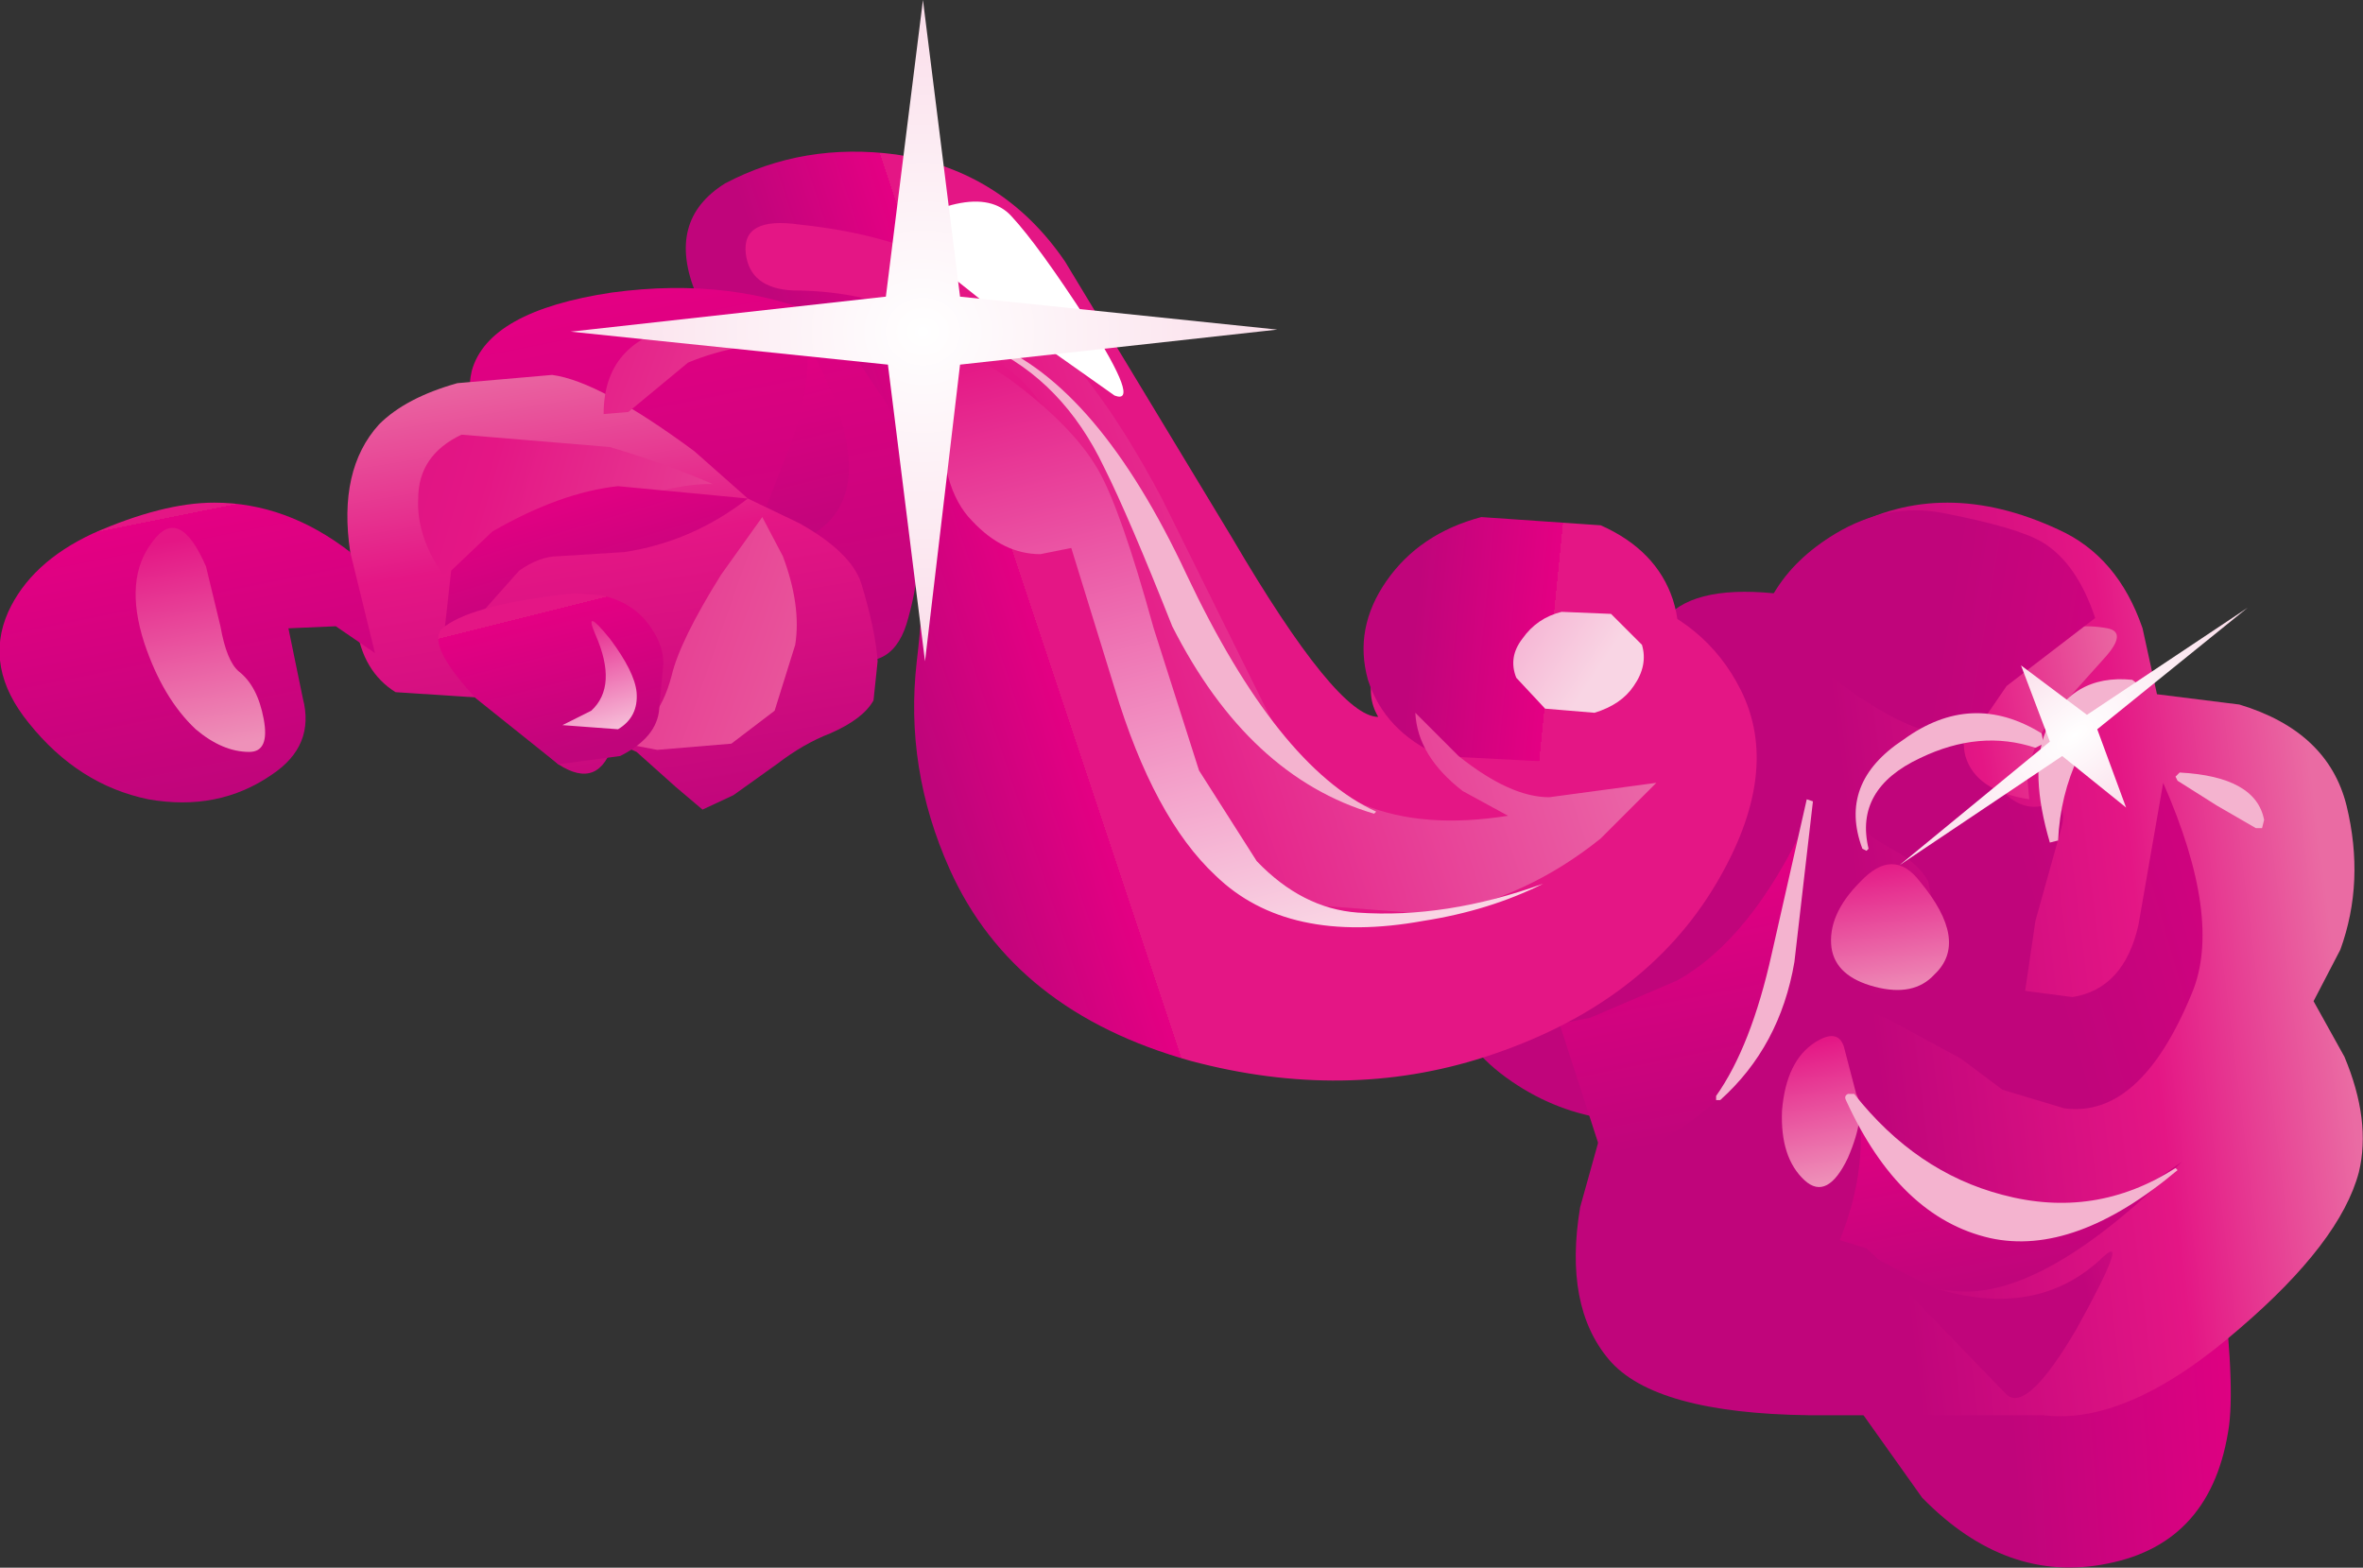 <?xml version="1.0" encoding="UTF-8" standalone="no"?>
<svg xmlns:xlink="http://www.w3.org/1999/xlink" height="38.05px" width="57.35px" xmlns="http://www.w3.org/2000/svg">
  <rect width="100%" height="100%" fill="#333333" stroke="none"/>
  <g transform="matrix(1.0, 0.0, 0.0, 1.0, 28.1, -7.65)">
    <path d="M18.55 44.0 L16.95 41.75 Q16.35 39.6 20.95 38.0 25.55 36.4 25.75 38.0 26.15 41.05 26.0 42.25 25.6 45.1 23.05 45.6 20.6 46.1 18.55 44.0" fill="url(#gradient0)" fill-rule="evenodd" stroke="none"/>
    <path d="M14.95 22.05 L16.7 20.5 Q19.05 19.2 21.85 20.5 23.3 21.15 23.9 22.9 L24.25 24.5 26.25 24.75 Q28.4 25.4 28.85 27.2 29.3 29.05 28.7 30.7 L28.05 31.95 28.8 33.3 Q29.45 34.85 29.15 36.1 28.7 37.8 26.25 39.9 23.55 42.25 21.5 42.0 L15.8 42.0 Q12.05 41.95 10.95 40.65 9.85 39.35 10.25 36.95 L10.85 34.8 Q9.55 34.6 8.45 33.8 6.25 32.2 7.3 29.3 7.65 28.3 9.75 26.8 11.75 25.3 11.8 24.7 11.95 23.15 12.25 22.75 12.9 21.85 14.95 22.05" fill="url(#gradient1)" fill-rule="evenodd" stroke="none"/>
    <path d="M16.95 34.2 L17.75 35.9 Q18.85 37.55 20.3 37.55 22.55 37.5 24.85 35.85 21.7 39.0 19.6 39.0 18.35 38.95 17.85 38.55 L17.2 37.95 16.55 37.75 Q17.3 35.9 16.95 34.2" fill="url(#gradient2)" fill-rule="evenodd" stroke="none"/>
    <path d="M10.9 36.05 L9.75 32.5 10.5 32.35 12.6 31.45 Q14.4 30.45 15.75 27.55 L15.3 29.35 14.7 32.55 Q14.6 33.7 12.75 35.0 11.85 35.55 10.9 36.05" fill="url(#gradient3)" fill-rule="evenodd" stroke="none"/>
    <path d="M18.2 25.8 Q19.1 25.15 19.5 25.65 L20.45 26.8 Q20.95 27.35 21.5 27.2 22.15 27.05 21.9 27.85 L21.3 30.0 21.05 31.7 22.2 31.85 Q23.45 31.65 23.8 30.1 L24.4 26.65 Q25.85 29.95 25.1 31.75 23.85 34.8 22.0 34.55 L20.5 34.1 19.5 33.35 17.75 32.4 16.55 31.9 Q19.15 31.6 18.95 30.4 L18.7 29.05 Q18.5 28.65 17.9 28.3 16.45 27.55 17.05 26.85 17.55 26.2 18.2 25.8" fill="url(#gradient4)" fill-rule="evenodd" stroke="none"/>
    <path d="M18.5 29.05 Q19.7 30.5 18.85 31.3 18.35 31.85 17.4 31.6 16.45 31.35 16.35 30.65 16.25 29.85 17.05 29.05 17.85 28.2 18.5 29.05" fill="url(#gradient5)" fill-rule="evenodd" stroke="none"/>
    <path d="M21.15 27.05 Q19.85 26.85 19.6 26.0 19.4 25.25 20.25 24.15 21.45 22.6 23.05 22.9 23.55 23.0 22.95 23.65 L21.65 25.1 Q21.2 25.8 21.1 26.5 L21.15 27.05" fill="url(#gradient6)" fill-rule="evenodd" stroke="none"/>
    <path d="M16.45 20.6 Q17.7 19.85 19.05 20.1 20.85 20.45 21.45 20.8 22.3 21.3 22.75 22.65 L20.6 24.3 19.95 25.25 Q19.65 25.6 18.9 25.45 17.85 25.25 16.25 24.0 14.6 22.65 14.95 22.05 15.45 21.2 16.45 20.6" fill="url(#gradient7)" fill-rule="evenodd" stroke="none"/>
    <path d="M18.8 38.9 Q21.35 39.7 22.95 38.15 23.6 37.55 22.3 39.9 21.1 41.95 20.6 41.5 L17.75 38.55 16.95 37.95 18.8 38.9" fill="url(#gradient8)" fill-rule="evenodd" stroke="none"/>
    <path d="M16.95 34.2 Q17.2 34.7 16.75 35.75 16.25 36.8 15.7 36.3 15.1 35.75 15.15 34.6 15.25 33.4 15.95 32.95 16.5 32.6 16.65 33.05 L16.95 34.2" fill="url(#gradient9)" fill-rule="evenodd" stroke="none"/>
    <path d="M8.05 22.0 L11.35 22.1 Q13.3 22.7 14.15 24.4 15.15 26.4 13.55 29.1 11.8 32.05 7.95 33.3 4.55 34.4 0.8 33.4 -3.5 32.2 -5.05 28.75 -6.15 26.3 -5.85 23.7 -5.55 21.2 -5.95 20.45 L-7.45 18.0 Q-8.3 17.0 -9.25 16.75 -10.5 16.5 -11.2 14.8 -11.95 13.0 -10.5 12.1 -8.6 11.1 -6.35 11.4 -3.75 11.8 -2.25 14.0 L1.8 20.7 Q4.35 25.05 5.35 25.05 5.05 24.55 5.25 23.9 5.65 22.65 8.05 22.0" fill="url(#gradient10)" fill-rule="evenodd" stroke="none"/>
    <path d="M9.75 26.15 L6.85 26.0 Q5.5 25.4 5.1 24.15 4.75 22.9 5.55 21.75 6.35 20.6 7.85 20.2 L10.75 20.4 Q12.1 21.0 12.5 22.2 12.9 23.45 12.1 24.6 11.3 25.75 9.75 26.15" fill="url(#gradient11)" fill-rule="evenodd" stroke="none"/>
    <path d="M10.6 24.95 L9.4 24.85 8.7 24.1 Q8.5 23.6 8.85 23.15 9.2 22.65 9.8 22.5 L11.0 22.55 11.75 23.3 Q11.9 23.8 11.55 24.3 11.25 24.75 10.6 24.95" fill="url(#gradient12)" fill-rule="evenodd" stroke="none"/>
    <path d="M-3.2 15.35 Q-1.6 16.55 0.1 19.75 L2.75 25.1 Q4.4 28.1 8.5 27.45 L7.4 26.85 Q6.3 26.0 6.25 24.95 L7.3 26.0 Q8.55 27.0 9.5 27.0 L12.1 26.65 10.75 28.0 Q8.95 29.45 6.75 29.85 L3.55 29.6 Q1.85 28.9 1.1 27.2 L-0.85 21.7 Q-2.25 17.8 -3.4 16.8 -5.9 14.7 -8.85 14.7 -9.9 14.65 -10.0 13.8 -10.1 12.9 -8.7 13.1 -6.8 13.3 -5.5 13.9 -4.6 14.3 -3.2 15.35" fill="url(#gradient13)" fill-rule="evenodd" stroke="none"/>
    <path d="M-13.25 14.75 Q-10.3 14.35 -7.95 15.4 L-6.55 17.5 Q-5.3 20.15 -6.1 22.8 -6.5 24.05 -7.8 23.55 -8.9 23.1 -9.65 21.85 -10.2 20.95 -9.95 20.5 L-9.75 20.35 -10.55 20.7 Q-11.7 21.05 -12.65 20.25 -13.6 19.45 -13.65 18.5 L-13.45 17.7 -15.25 17.95 Q-16.95 17.9 -16.65 16.65 -16.25 15.2 -13.25 14.75" fill="url(#gradient14)" fill-rule="evenodd" stroke="none"/>
    <path d="M-8.5 15.9 L-7.9 17.2 Q-7.35 18.65 -7.55 19.5 -7.8 20.5 -8.85 20.8 -9.9 21.1 -9.6 20.2 L-8.9 18.4 Q-8.45 17.2 -8.5 15.9" fill="url(#gradient15)" fill-rule="evenodd" stroke="none"/>
    <path d="M-14.7 16.75 Q-13.55 16.9 -11.25 18.6 L-9.95 19.75 -8.7 20.35 Q-7.45 21.05 -7.2 21.8 -6.85 22.95 -6.8 23.7 L-6.9 24.65 Q-7.15 25.1 -7.95 25.45 -8.6 25.7 -9.25 26.2 L-10.3 26.95 -11.05 27.3 -11.7 26.75 -12.65 25.9 -13.2 25.65 Q-13.55 26.85 -14.55 26.2 L-15.75 25.15 -16.2 24.6 -18.5 24.45 Q-19.3 23.95 -19.45 22.85 L-19.6 21.05 Q-19.9 19.05 -18.9 17.95 -18.25 17.3 -17.0 16.95 L-14.7 16.75" fill="url(#gradient16)" fill-rule="evenodd" stroke="none"/>
    <path d="M-8.8 23.3 L-9.3 24.9 -10.35 25.7 -12.15 25.85 -13.2 25.65 Q-12.15 25.4 -11.8 24.05 -11.6 23.2 -10.6 21.6 L-9.6 20.2 -9.1 21.15 Q-8.65 22.35 -8.8 23.3" fill="url(#gradient17)" fill-rule="evenodd" stroke="none"/>
    <path d="M-10.8 19.4 Q-12.0 19.35 -14.8 20.5 L-17.35 21.6 Q-18.0 20.65 -17.95 19.75 -17.95 18.7 -16.9 18.2 L-13.3 18.5 Q-11.95 18.9 -10.8 19.4" fill="url(#gradient18)" fill-rule="evenodd" stroke="none"/>
    <path d="M-13.1 19.45 L-9.95 19.75 Q-11.3 20.8 -12.95 21.05 L-14.55 21.15 Q-15.0 21.15 -15.5 21.5 L-16.7 22.85 Q-17.3 23.6 -17.3 22.85 L-17.15 21.5 -16.15 20.55 Q-14.5 19.6 -13.1 19.45" fill="url(#gradient19)" fill-rule="evenodd" stroke="none"/>
    <path d="M-12.4 22.75 Q-12.0 23.25 -12.0 23.75 L-12.1 24.85 Q-12.15 25.55 -13.05 26.0 L-14.55 26.2 -16.55 24.6 Q-17.85 23.2 -17.3 22.85 -16.55 22.3 -14.15 22.05 L-13.5 22.1 Q-12.8 22.25 -12.4 22.75" fill="url(#gradient20)" fill-rule="evenodd" stroke="none"/>
    <path d="M-13.65 23.05 Q-13.95 22.35 -13.3 23.15 -12.7 23.95 -12.65 24.45 -12.6 25.05 -13.1 25.35 L-14.45 25.25 -13.75 24.9 Q-13.1 24.3 -13.65 23.05" fill="url(#gradient21)" fill-rule="evenodd" stroke="none"/>
    <path d="M-19.0 23.5 L-19.95 22.85 -21.1 22.9 -20.75 24.6 Q-20.45 25.75 -21.5 26.45 -22.8 27.35 -24.5 27.05 -26.2 26.7 -27.4 25.2 -28.5 23.85 -27.9 22.5 -27.35 21.3 -25.85 20.6 -24.15 19.85 -22.9 19.85 -21.15 19.85 -19.6 21.05 L-19.0 23.5" fill="url(#gradient22)" fill-rule="evenodd" stroke="none"/>
    <path d="M-23.1 21.4 L-22.75 22.85 Q-22.6 23.7 -22.3 23.95 -21.85 24.3 -21.7 25.1 -21.55 25.9 -22.05 25.9 -22.7 25.9 -23.35 25.35 -24.15 24.6 -24.6 23.25 -25.1 21.7 -24.4 20.8 -23.75 19.9 -23.1 21.4" fill="url(#gradient23)" fill-rule="evenodd" stroke="none"/>
    <path d="M-5.05 15.9 L-3.6 16.85 Q-2.05 18.0 -1.45 19.05 -0.9 20.0 -0.1 22.9 L1.0 26.35 2.4 28.55 Q3.5 29.7 4.85 29.8 7.0 29.95 9.35 29.1 8.05 29.75 6.45 30.0 3.15 30.6 1.4 28.9 -0.1 27.5 -1.05 24.35 L-2.1 20.95 -2.85 21.1 Q-3.75 21.1 -4.5 20.3 -5.3 19.5 -5.25 17.6 L-5.05 15.9" fill="url(#gradient24)" fill-rule="evenodd" stroke="none"/>
    <path d="M5.3 27.35 L5.25 27.4 Q2.2 26.5 0.35 22.85 -0.7 20.2 -1.3 19.0 -2.3 16.9 -4.15 16.05 L-4.1 15.95 Q-1.45 17.0 0.7 21.6 2.9 26.25 5.3 27.35" fill="#f4b3cf" fill-rule="evenodd" stroke="none"/>
    <path d="M21.85 28.05 L21.65 28.1 Q21.15 26.4 21.55 25.4 22.15 24.0 23.65 24.15 L23.85 24.3 23.75 24.5 Q22.85 24.95 22.35 26.0 21.9 26.95 21.85 28.05" fill="#f4b3cf" fill-rule="evenodd" stroke="none"/>
    <path d="M24.75 26.6 L24.7 26.5 24.8 26.4 Q26.65 26.5 26.85 27.55 L26.8 27.75 26.65 27.75 25.7 27.2 24.75 26.6" fill="#f4b3cf" fill-rule="evenodd" stroke="none"/>
    <path d="M16.7 34.35 Q16.65 34.25 16.75 34.2 L16.9 34.2 Q18.4 36.1 20.5 36.65 22.75 37.25 24.7 36.0 L24.75 36.05 Q22.25 38.15 20.2 37.7 18.0 37.2 16.7 34.35" fill="#f4b3cf" fill-rule="evenodd" stroke="none"/>
    <path d="M17.25 28.25 L17.2 28.3 17.1 28.25 Q16.5 26.65 18.1 25.6 19.75 24.4 21.45 25.45 L21.5 25.7 21.3 25.8 Q19.95 25.35 18.5 26.05 16.9 26.8 17.25 28.25" fill="#f4b3cf" fill-rule="evenodd" stroke="none"/>
    <path d="M13.65 34.35 L13.55 34.35 13.55 34.25 Q14.4 33.05 14.9 30.8 L15.75 27.05 15.9 27.1 15.45 31.0 Q15.1 33.05 13.65 34.35" fill="#f4b3cf" fill-rule="evenodd" stroke="none"/>
    <path d="M-6.15 13.45 Q-5.8 12.8 -4.9 12.6 -4.0 12.4 -3.55 12.9 -2.9 13.6 -1.7 15.45 -0.4 17.5 -1.05 17.25 L-3.95 15.2 -6.15 13.45" fill="#ffffff" fill-rule="evenodd" stroke="none"/>
    <path d="M-8.5 15.9 Q-10.2 15.95 -11.4 16.45 L-12.85 17.65 -13.45 17.7 Q-13.45 15.8 -11.3 15.5 -9.85 15.35 -8.5 15.9" fill="url(#gradient25)" fill-rule="evenodd" stroke="none"/>
    <path d="M-5.7 7.65 L-4.8 14.85 2.9 15.65 -4.8 16.5 -5.65 23.7 -6.55 16.5 -14.25 15.7 -6.6 14.85 -5.7 7.65" fill="url(#gradient26)" fill-rule="evenodd" stroke="none"/>
    <path d="M26.45 22.4 L22.8 25.35 23.5 27.25 21.95 26.0 18.0 28.65 21.65 25.65 20.95 23.8 22.55 25.0 26.45 22.4" fill="url(#gradient27)" fill-rule="evenodd" stroke="none"/>
  </g>
  <defs>
    <linearGradient gradientTransform="matrix(0.004, 4.0E-4, 3.0E-4, 0.004, 23.9, 41.6)" gradientUnits="userSpaceOnUse" id="gradient0" spreadMethod="pad" x1="-819.2" x2="819.2">
      <stop offset="0.0" stop-color="#c0057b"/>
      <stop offset="1.0" stop-color="#e40083"/>
      <stop offset="1.0" stop-color="#e41685"/>
    </linearGradient>
    <linearGradient gradientTransform="matrix(0.007, 1.0E-4, 0.001, 0.008, 22.85, 31.0)" gradientUnits="userSpaceOnUse" id="gradient1" spreadMethod="pad" x1="-819.2" x2="819.2">
      <stop offset="0.0" stop-color="#c0057b"/>
      <stop offset="0.592" stop-color="#e41685"/>
      <stop offset="1.0" stop-color="#ea6ba3"/>
    </linearGradient>
    <linearGradient gradientTransform="matrix(-0.001, -0.003, 0.003, -6.0E-4, 20.5, 36.1)" gradientUnits="userSpaceOnUse" id="gradient2" spreadMethod="pad" x1="-819.2" x2="819.2">
      <stop offset="0.0" stop-color="#c0057b"/>
      <stop offset="1.0" stop-color="#e40083"/>
      <stop offset="1.0" stop-color="#e41685"/>
    </linearGradient>
    <linearGradient gradientTransform="matrix(-0.001, -0.004, 0.004, -8.0E-4, 13.3, 31.8)" gradientUnits="userSpaceOnUse" id="gradient3" spreadMethod="pad" x1="-819.2" x2="819.2">
      <stop offset="0.0" stop-color="#c0057b"/>
      <stop offset="1.0" stop-color="#e40083"/>
      <stop offset="1.0" stop-color="#e41685"/>
    </linearGradient>
    <linearGradient gradientTransform="matrix(0.006, -0.001, 0.002, 0.007, 26.2, 29.15)" gradientUnits="userSpaceOnUse" id="gradient4" spreadMethod="pad" x1="-819.2" x2="819.2">
      <stop offset="0.0" stop-color="#c0057b"/>
      <stop offset="1.0" stop-color="#e40083"/>
      <stop offset="1.0" stop-color="#e41685"/>
    </linearGradient>
    <linearGradient gradientTransform="matrix(-6.0E-4, -0.002, 0.002, -3.0E-4, 17.7, 30.2)" gradientUnits="userSpaceOnUse" id="gradient5" spreadMethod="pad" x1="-819.2" x2="819.2">
      <stop offset="0.0" stop-color="#ee91b9"/>
      <stop offset="1.0" stop-color="#e41685"/>
    </linearGradient>
    <linearGradient gradientTransform="matrix(0.006, 0.0, 0.001, 0.006, 18.9, 24.95)" gradientUnits="userSpaceOnUse" id="gradient6" spreadMethod="pad" x1="-819.2" x2="819.2">
      <stop offset="0.0" stop-color="#c0057b"/>
      <stop offset="0.592" stop-color="#e41685"/>
      <stop offset="1.0" stop-color="#ea6ba3"/>
    </linearGradient>
    <linearGradient gradientTransform="matrix(0.006, 0.002, -0.001, 0.006, 23.95, 24.55)" gradientUnits="userSpaceOnUse" id="gradient7" spreadMethod="pad" x1="-819.2" x2="819.2">
      <stop offset="0.0" stop-color="#c0057b"/>
      <stop offset="1.0" stop-color="#e40083"/>
      <stop offset="1.0" stop-color="#e41685"/>
    </linearGradient>
    <linearGradient gradientTransform="matrix(0.003, -7.0E-4, 0.001, 0.004, 24.95, 38.35)" gradientUnits="userSpaceOnUse" id="gradient8" spreadMethod="pad" x1="-819.2" x2="819.2">
      <stop offset="0.0" stop-color="#c0057b"/>
      <stop offset="0.592" stop-color="#e41685"/>
      <stop offset="1.0" stop-color="#ea6ba3"/>
    </linearGradient>
    <linearGradient gradientTransform="matrix(-7.0E-4, -0.002, 0.002, -4.0E-4, 16.05, 34.65)" gradientUnits="userSpaceOnUse" id="gradient9" spreadMethod="pad" x1="-819.2" x2="819.2">
      <stop offset="0.0" stop-color="#ee91b9"/>
      <stop offset="1.0" stop-color="#e41685"/>
    </linearGradient>
    <linearGradient gradientTransform="matrix(0.002, -9.0E-4, 0.001, 0.003, -4.4, 24.05)" gradientUnits="userSpaceOnUse" id="gradient10" spreadMethod="pad" x1="-819.2" x2="819.2">
      <stop offset="0.0" stop-color="#c0057b"/>
      <stop offset="1.0" stop-color="#e40083"/>
      <stop offset="1.0" stop-color="#e41685"/>
    </linearGradient>
    <linearGradient gradientTransform="matrix(0.002, 5.0E-4, -2.0E-4, 0.002, 7.9, 22.9)" gradientUnits="userSpaceOnUse" id="gradient11" spreadMethod="pad" x1="-819.2" x2="819.2">
      <stop offset="0.0" stop-color="#c0057b"/>
      <stop offset="1.0" stop-color="#e40083"/>
      <stop offset="1.0" stop-color="#e41685"/>
    </linearGradient>
    <linearGradient gradientTransform="matrix(-0.006, -0.005, 0.004, -0.006, 5.65, 20.0)" gradientUnits="userSpaceOnUse" id="gradient12" spreadMethod="pad" x1="-819.2" x2="819.2">
      <stop offset="0.0" stop-color="#f9d5e4"/>
      <stop offset="1.0" stop-color="#e41685"/>
    </linearGradient>
    <linearGradient gradientTransform="matrix(-0.011, 0.002, -0.004, -0.012, 6.7, 19.8)" gradientUnits="userSpaceOnUse" id="gradient13" spreadMethod="pad" x1="-819.2" x2="819.2">
      <stop offset="0.0" stop-color="#ee91b9"/>
      <stop offset="1.0" stop-color="#e41685"/>
    </linearGradient>
    <linearGradient gradientTransform="matrix(-0.002, -0.006, 0.005, -0.001, -10.9, 19.4)" gradientUnits="userSpaceOnUse" id="gradient14" spreadMethod="pad" x1="-819.2" x2="819.2">
      <stop offset="0.0" stop-color="#c0057b"/>
      <stop offset="1.0" stop-color="#e40083"/>
      <stop offset="1.0" stop-color="#e41685"/>
    </linearGradient>
    <linearGradient gradientTransform="matrix(-9.0E-4, -0.003, 0.002, -5.0E-4, -8.95, 18.4)" gradientUnits="userSpaceOnUse" id="gradient15" spreadMethod="pad" x1="-819.2" x2="819.2">
      <stop offset="0.0" stop-color="#c0057b"/>
      <stop offset="1.0" stop-color="#e40083"/>
      <stop offset="1.0" stop-color="#e41685"/>
    </linearGradient>
    <linearGradient gradientTransform="matrix(-0.002, -0.007, 0.006, -0.001, -13.45, 22.0)" gradientUnits="userSpaceOnUse" id="gradient16" spreadMethod="pad" x1="-819.2" x2="819.2">
      <stop offset="0.0" stop-color="#c0057b"/>
      <stop offset="0.592" stop-color="#e41685"/>
      <stop offset="1.0" stop-color="#ea6ba3"/>
    </linearGradient>
    <linearGradient gradientTransform="matrix(0.017, 0.009, -0.006, 0.017, -19.85, 18.3)" gradientUnits="userSpaceOnUse" id="gradient17" spreadMethod="pad" x1="-819.2" x2="819.2">
      <stop offset="0.0" stop-color="#c0057b"/>
      <stop offset="0.592" stop-color="#e41685"/>
      <stop offset="1.0" stop-color="#ea6ba3"/>
    </linearGradient>
    <linearGradient gradientTransform="matrix(0.016, 0.009, -0.005, 0.017, -18.75, 17.95)" gradientUnits="userSpaceOnUse" id="gradient18" spreadMethod="pad" x1="-819.2" x2="819.2">
      <stop offset="0.0" stop-color="#c0057b"/>
      <stop offset="0.592" stop-color="#e41685"/>
      <stop offset="1.0" stop-color="#ea6ba3"/>
    </linearGradient>
    <linearGradient gradientTransform="matrix(-5.0E-4, -0.002, 0.001, -3.0E-4, -13.75, 21.05)" gradientUnits="userSpaceOnUse" id="gradient19" spreadMethod="pad" x1="-819.2" x2="819.2">
      <stop offset="0.0" stop-color="#c0057b"/>
      <stop offset="1.0" stop-color="#e40083"/>
      <stop offset="1.0" stop-color="#e41685"/>
    </linearGradient>
    <linearGradient gradientTransform="matrix(-8.0E-4, -0.002, 0.002, -5.0E-4, -14.45, 24.2)" gradientUnits="userSpaceOnUse" id="gradient20" spreadMethod="pad" x1="-819.2" x2="819.2">
      <stop offset="0.0" stop-color="#c0057b"/>
      <stop offset="1.0" stop-color="#e40083"/>
      <stop offset="1.0" stop-color="#e41685"/>
    </linearGradient>
    <linearGradient gradientTransform="matrix(-5.0E-4, -0.002, 0.001, -3.0E-4, -13.75, 24.2)" gradientUnits="userSpaceOnUse" id="gradient21" spreadMethod="pad" x1="-819.2" x2="819.2">
      <stop offset="0.0" stop-color="#f9d5e4"/>
      <stop offset="1.0" stop-color="#e41685"/>
    </linearGradient>
    <linearGradient gradientTransform="matrix(-0.001, -0.004, 0.004, -8.0E-4, -23.5, 23.55)" gradientUnits="userSpaceOnUse" id="gradient22" spreadMethod="pad" x1="-819.2" x2="819.2">
      <stop offset="0.0" stop-color="#c0057b"/>
      <stop offset="1.0" stop-color="#e40083"/>
      <stop offset="1.0" stop-color="#e41685"/>
    </linearGradient>
    <linearGradient gradientTransform="matrix(-0.001, -0.003, 0.003, -6.0E-4, -23.45, 23.3)" gradientUnits="userSpaceOnUse" id="gradient23" spreadMethod="pad" x1="-819.2" x2="819.2">
      <stop offset="0.0" stop-color="#ee91b9"/>
      <stop offset="1.0" stop-color="#e41685"/>
    </linearGradient>
    <linearGradient gradientTransform="matrix(-0.003, -0.009, 0.008, -0.002, 1.7, 22.75)" gradientUnits="userSpaceOnUse" id="gradient24" spreadMethod="pad" x1="-819.2" x2="819.2">
      <stop offset="0.0" stop-color="#f9d5e4"/>
      <stop offset="1.0" stop-color="#e41685"/>
    </linearGradient>
    <linearGradient gradientTransform="matrix(0.017, 0.009, -0.006, 0.017, -17.2, 13.55)" gradientUnits="userSpaceOnUse" id="gradient25" spreadMethod="pad" x1="-819.2" x2="819.2">
      <stop offset="0.0" stop-color="#c0057b"/>
      <stop offset="0.592" stop-color="#e41685"/>
      <stop offset="1.0" stop-color="#ea6ba3"/>
    </linearGradient>
    <radialGradient cx="0" cy="0" gradientTransform="matrix(-0.011, 0.0, 0.0, -0.01, -5.7, 15.7)" gradientUnits="userSpaceOnUse" id="gradient26" r="819.2" spreadMethod="pad">
      <stop offset="0.0" stop-color="#ffffff"/>
      <stop offset="1.0" stop-color="#fadce9"/>
    </radialGradient>
    <radialGradient cx="0" cy="0" gradientTransform="matrix(-0.002, -0.002, 0.005, -0.004, 22.25, 25.5)" gradientUnits="userSpaceOnUse" id="gradient27" r="819.2" spreadMethod="pad">
      <stop offset="0.0" stop-color="#ffffff"/>
      <stop offset="1.0" stop-color="#fadce9"/>
    </radialGradient>
  </defs>
</svg>
